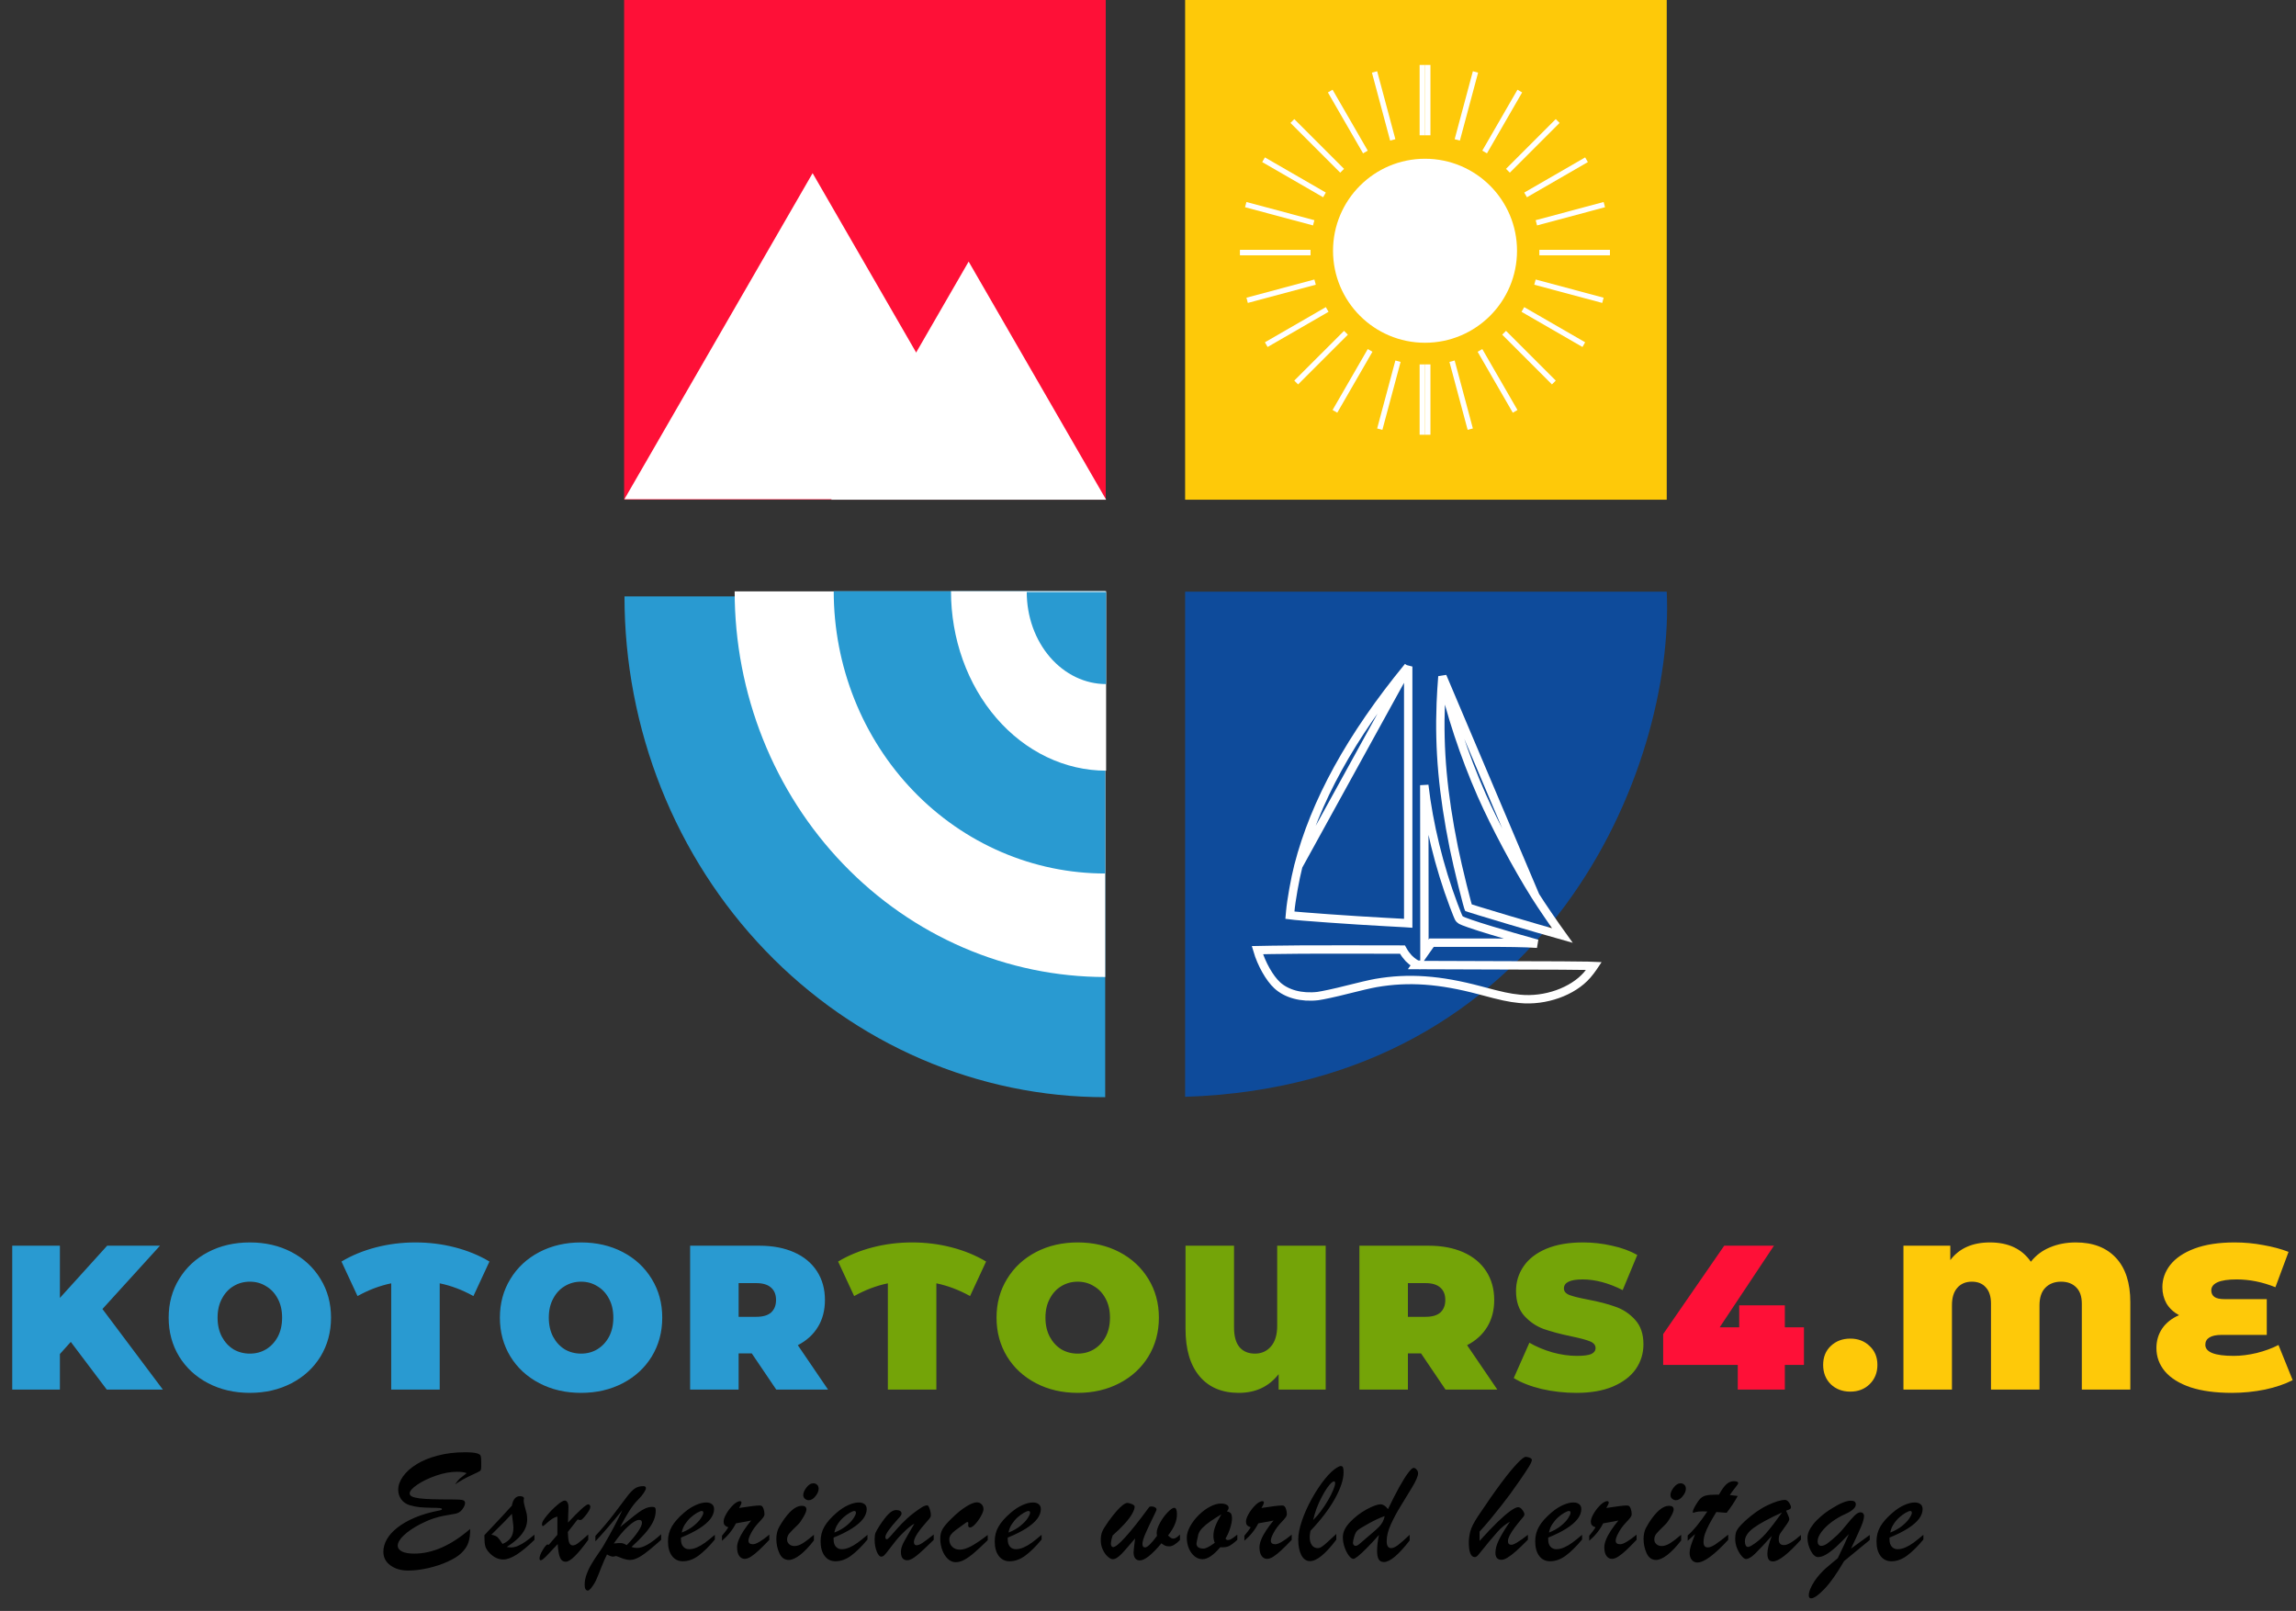 <svg width="191" height="134" viewBox="0 0 191 134" fill="none" xmlns="http://www.w3.org/2000/svg">
<rect x="0" y="0" width="191" height="134" fill="#333333" stroke="none"/>
<path d="M51.95 49.61C51.95 55.08 52.985 60.497 54.994 65.551C57.004 70.605 59.95 75.197 63.663 79.065C67.376 82.933 71.785 86.002 76.637 88.095C81.489 90.189 86.689 91.266 91.94 91.266V49.61H51.95Z" fill="#299AD1"/>
<path d="M61.115 49.193C61.115 53.405 61.912 57.576 63.462 61.468C65.011 65.359 67.281 68.895 70.144 71.874C73.006 74.852 76.404 77.215 80.144 78.827C83.884 80.439 87.893 81.269 91.941 81.269L91.941 49.193H61.115Z" fill="white"/>
<path d="M69.356 49.175C69.356 52.259 69.94 55.313 71.075 58.162C72.21 61.011 73.874 63.6 75.971 65.781C78.068 67.962 80.558 69.691 83.297 70.871C86.037 72.052 88.974 72.659 91.94 72.659L91.94 49.175H69.356Z" fill="#299AD1"/>
<path d="M79.111 49.175C79.111 51.136 79.445 53.077 80.093 54.889C80.742 56.7 81.692 58.346 82.891 59.733C84.089 61.119 85.511 62.219 87.077 62.969C88.643 63.72 90.321 64.106 92.016 64.106L92.016 49.175H79.111Z" fill="white"/>
<path d="M85.413 49.25C85.413 50.255 85.584 51.25 85.915 52.179C86.247 53.107 86.734 53.951 87.347 54.662C87.96 55.372 88.688 55.936 89.489 56.321C90.29 56.705 91.148 56.903 92.015 56.903L92.015 49.25H85.413Z" fill="#299AD1"/>
<path d="M98.588 49.219H138.653C139.328 63.849 128.749 90.259 98.588 91.235V49.219Z" fill="#0E4B9B"/>
<path d="M118.483 65.313C118.861 68.567 119.716 72.077 120.928 75.299L120.929 75.3C121.03 75.567 121.127 75.819 121.204 76.01C121.242 76.105 121.276 76.187 121.304 76.249C121.317 76.279 121.331 76.308 121.343 76.333C121.349 76.345 121.357 76.36 121.366 76.375L121.367 76.376C121.372 76.384 121.391 76.416 121.421 76.448C121.48 76.509 121.558 76.548 121.59 76.564L121.591 76.565C121.64 76.589 121.7 76.615 121.765 76.641C121.898 76.695 122.077 76.76 122.293 76.834C122.725 76.983 123.32 77.173 124.024 77.387C125.111 77.719 126.462 78.111 127.879 78.502C126.782 78.43 125.47 78.413 123.114 78.413H119.273H119.093L118.989 78.56L118.578 79.139L118.578 79.139L118.577 79.141L118.496 79.257C118.496 79.135 118.496 78.998 118.496 78.846C118.496 78.169 118.496 77.195 118.495 75.995C118.494 74.249 118.491 72.027 118.488 69.55C118.487 68.622 118.486 67.659 118.485 66.672L118.485 66.671C118.484 66.203 118.484 65.75 118.483 65.313ZM106.243 81.951C105.622 81.382 104.944 80.205 104.599 79.035L105.805 79.012L105.808 79.012C106.72 78.988 109.583 78.972 112.168 78.98L112.169 78.98L116.671 78.987L116.729 79.09C116.828 79.276 117.031 79.547 117.183 79.708L117.183 79.708L117.187 79.712C117.344 79.873 117.539 80.028 117.702 80.13C117.743 80.156 117.788 80.182 117.833 80.205L117.785 80.274L118.024 80.275C118.066 80.283 118.119 80.288 118.177 80.278C118.182 80.278 118.187 80.277 118.192 80.276L118.45 80.276L125.819 80.301L125.82 80.301C129.309 80.309 131.147 80.315 132.107 80.336C132.313 80.34 132.475 80.345 132.602 80.351C132.58 80.384 132.557 80.419 132.532 80.454C132.379 80.675 132.196 80.916 132.034 81.1L132.034 81.1L132.033 81.102C130.839 82.477 128.549 83.302 126.42 83.086C125.523 82.992 124.972 82.877 123.124 82.379L123.123 82.379C119.769 81.484 117.18 81.299 114.462 81.768C114.067 81.835 112.976 82.088 112.034 82.33L112.034 82.33C111.107 82.57 110.023 82.799 109.636 82.853C108.26 83.013 107.02 82.671 106.244 81.953L106.243 81.951ZM117.798 79.894C117.798 79.895 117.798 79.895 117.798 79.894L117.798 79.894Z" stroke="white" stroke-width="0.696"/>
<path d="M119.991 56.272C119.932 57.005 119.88 57.81 119.855 58.485L119.855 58.486C119.703 62.344 120.03 66.004 120.943 70.524L120.943 70.524C121.103 71.314 121.397 72.579 121.665 73.661C121.798 74.201 121.925 74.693 122.023 75.055C122.072 75.236 122.114 75.382 122.145 75.484C122.147 75.49 122.149 75.496 122.151 75.501C122.189 75.514 122.235 75.529 122.288 75.546C122.469 75.605 122.727 75.685 123.044 75.783C123.676 75.977 124.537 76.236 125.467 76.513C127.031 76.977 128.786 77.489 129.97 77.821C129.306 76.9 128.23 75.328 127.725 74.523L119.991 56.272ZM119.991 56.272C120.586 59.145 121.823 62.897 123.256 66.143L123.256 66.144C124.399 68.72 126.154 72.021 127.725 74.523L119.991 56.272Z" stroke="white" stroke-width="0.696"/>
<path d="M117.146 55.445C112.376 61.257 109.374 66.715 108.006 72.04L117.146 55.445ZM117.146 55.445V65.833V76.801L116.809 76.778L116.809 76.778L116.807 76.778C116.419 76.753 115.685 76.713 115.176 76.689C113.943 76.624 112.095 76.506 110.485 76.391C108.948 76.282 107.659 76.178 107.304 76.129L107.33 75.835L107.331 75.834C107.409 74.914 107.735 73.098 108.005 72.041L117.146 55.445Z" stroke="white" stroke-width="0.696"/>
<rect x="51.92" width="40.065" height="41.566" fill="#FE1037"/>
<rect x="98.588" width="40.065" height="41.566" fill="#FEC909"/>
<circle cx="118.545" cy="20.858" r="7.653" fill="white"/>
<line x1="118.771" y1="5.402" x2="118.771" y2="11.254" stroke="white" stroke-width="0.45"/>
<line x1="118.771" y1="30.311" x2="118.771" y2="36.164" stroke="white" stroke-width="0.45"/>
<line x1="133.925" y1="21.008" x2="128.073" y2="21.008" stroke="white" stroke-width="0.45"/>
<line x1="109.015" y1="21.008" x2="103.162" y2="21.008" stroke="white" stroke-width="0.45"/>
<line x1="122.743" y1="5.984" x2="121.228" y2="11.637" stroke="white" stroke-width="0.45"/>
<line x1="116.296" y1="30.045" x2="114.781" y2="35.698" stroke="white" stroke-width="0.45"/>
<line x1="133.344" y1="24.981" x2="127.692" y2="23.467" stroke="white" stroke-width="0.45"/>
<line x1="109.284" y1="18.534" x2="103.631" y2="17.02" stroke="white" stroke-width="0.45"/>
<line x1="126.43" y1="7.575" x2="123.504" y2="12.643" stroke="white" stroke-width="0.45"/>
<line x1="113.976" y1="29.147" x2="111.05" y2="34.216" stroke="white" stroke-width="0.45"/>
<line x1="131.754" y1="28.668" x2="126.685" y2="25.742" stroke="white" stroke-width="0.45"/>
<line x1="110.181" y1="16.213" x2="105.113" y2="13.287" stroke="white" stroke-width="0.45"/>
<line x1="129.58" y1="10.066" x2="125.442" y2="14.204" stroke="white" stroke-width="0.45"/>
<line x1="111.967" y1="27.68" x2="107.828" y2="31.818" stroke="white" stroke-width="0.45"/>
<line x1="129.262" y1="31.818" x2="125.124" y2="27.68" stroke="white" stroke-width="0.45"/>
<line x1="111.649" y1="14.204" x2="107.511" y2="10.066" stroke="white" stroke-width="0.45"/>
<line x1="131.979" y1="13.287" x2="126.911" y2="16.214" stroke="white" stroke-width="0.45"/>
<line x1="110.406" y1="25.742" x2="105.338" y2="28.668" stroke="white" stroke-width="0.45"/>
<line x1="126.041" y1="34.217" x2="123.115" y2="29.148" stroke="white" stroke-width="0.45"/>
<line x1="113.586" y1="12.644" x2="110.66" y2="7.576" stroke="white" stroke-width="0.45"/>
<line x1="133.461" y1="17.019" x2="127.808" y2="18.534" stroke="white" stroke-width="0.45"/>
<line x1="109.4" y1="23.466" x2="103.747" y2="24.981" stroke="white" stroke-width="0.45"/>
<line x1="122.308" y1="35.698" x2="120.793" y2="30.045" stroke="white" stroke-width="0.45"/>
<line x1="115.861" y1="11.637" x2="114.346" y2="5.984" stroke="white" stroke-width="0.45"/>
<line x1="133.925" y1="21.008" x2="128.073" y2="21.008" stroke="white" stroke-width="0.45"/>
<line x1="109.015" y1="21.008" x2="103.162" y2="21.008" stroke="white" stroke-width="0.45"/>
<line x1="118.321" y1="36.164" x2="118.321" y2="30.312" stroke="white" stroke-width="0.45"/>
<line x1="118.321" y1="11.254" x2="118.321" y2="5.402" stroke="white" stroke-width="0.45"/>
<path d="M67.6 14.405L83.26 41.528H51.941L67.6 14.405Z" fill="white"/>
<path d="M80.58 21.758L92.016 41.566H69.144L80.58 21.758Z" fill="white"/>
<path d="M5.889 111.621L4.983 112.63V115.587H1.017V103.62H4.983V107.963L8.915 103.62H13.309L8.522 108.886L13.548 115.587H8.881L5.889 111.621ZM20.784 115.861C19.496 115.861 18.339 115.593 17.314 115.057C16.288 114.522 15.484 113.781 14.903 112.835C14.322 111.878 14.031 110.801 14.031 109.604C14.031 108.407 14.322 107.336 14.903 106.39C15.484 105.432 16.288 104.686 17.314 104.15C18.339 103.615 19.496 103.347 20.784 103.347C22.072 103.347 23.229 103.615 24.255 104.15C25.28 104.686 26.084 105.432 26.665 106.39C27.247 107.336 27.537 108.407 27.537 109.604C27.537 110.801 27.247 111.878 26.665 112.835C26.084 113.781 25.28 114.522 24.255 115.057C23.229 115.593 22.072 115.861 20.784 115.861ZM20.784 112.596C21.286 112.596 21.736 112.476 22.135 112.237C22.545 111.986 22.87 111.638 23.109 111.194C23.349 110.738 23.468 110.208 23.468 109.604C23.468 109 23.349 108.475 23.109 108.031C22.87 107.575 22.545 107.227 22.135 106.988C21.736 106.737 21.286 106.612 20.784 106.612C20.283 106.612 19.827 106.737 19.416 106.988C19.018 107.227 18.698 107.575 18.459 108.031C18.22 108.475 18.1 109 18.1 109.604C18.1 110.208 18.22 110.738 18.459 111.194C18.698 111.638 19.018 111.986 19.416 112.237C19.827 112.476 20.283 112.596 20.784 112.596ZM39.383 107.809C38.46 107.296 37.525 106.943 36.579 106.749V115.587H32.544V106.749C31.598 106.943 30.664 107.296 29.741 107.809L28.407 104.937C29.262 104.424 30.219 104.031 31.279 103.757C32.339 103.483 33.433 103.347 34.562 103.347C35.69 103.347 36.784 103.483 37.844 103.757C38.904 104.031 39.861 104.424 40.716 104.937L39.383 107.809ZM48.338 115.861C47.05 115.861 45.894 115.593 44.868 115.057C43.842 114.522 43.038 113.781 42.457 112.835C41.876 111.878 41.585 110.801 41.585 109.604C41.585 108.407 41.876 107.336 42.457 106.39C43.038 105.432 43.842 104.686 44.868 104.15C45.894 103.615 47.05 103.347 48.338 103.347C49.626 103.347 50.783 103.615 51.809 104.15C52.834 104.686 53.638 105.432 54.219 106.39C54.801 107.336 55.091 108.407 55.091 109.604C55.091 110.801 54.801 111.878 54.219 112.835C53.638 113.781 52.834 114.522 51.809 115.057C50.783 115.593 49.626 115.861 48.338 115.861ZM48.338 112.596C48.84 112.596 49.29 112.476 49.689 112.237C50.099 111.986 50.424 111.638 50.663 111.194C50.903 110.738 51.022 110.208 51.022 109.604C51.022 109 50.903 108.475 50.663 108.031C50.424 107.575 50.099 107.227 49.689 106.988C49.29 106.737 48.84 106.612 48.338 106.612C47.837 106.612 47.381 106.737 46.971 106.988C46.572 107.227 46.252 107.575 46.013 108.031C45.774 108.475 45.654 109 45.654 109.604C45.654 110.208 45.774 110.738 46.013 111.194C46.252 111.638 46.572 111.986 46.971 112.237C47.381 112.476 47.837 112.596 48.338 112.596ZM62.539 112.579H61.445V115.587H57.41V103.62H63.172C64.277 103.62 65.24 103.803 66.061 104.167C66.882 104.532 67.514 105.056 67.959 105.74C68.403 106.424 68.625 107.222 68.625 108.134C68.625 108.988 68.432 109.735 68.044 110.373C67.657 111.011 67.098 111.519 66.369 111.895L68.882 115.587H64.574L62.539 112.579ZM64.557 108.134C64.557 107.689 64.42 107.347 64.146 107.108C63.873 106.857 63.462 106.732 62.915 106.732H61.445V109.535H62.915C63.462 109.535 63.873 109.416 64.146 109.176C64.42 108.926 64.557 108.578 64.557 108.134Z" fill="#299AD1"/>
<path d="M80.697 107.809C79.774 107.296 78.84 106.943 77.894 106.749V115.587H73.859V106.749C72.913 106.943 71.978 107.296 71.055 107.809L69.722 104.937C70.576 104.424 71.534 104.031 72.594 103.757C73.654 103.483 74.748 103.347 75.876 103.347C77.004 103.347 78.099 103.483 79.159 103.757C80.219 104.031 81.176 104.424 82.031 104.937L80.697 107.809ZM89.653 115.861C88.365 115.861 87.208 115.593 86.182 115.057C85.156 114.522 84.353 113.781 83.772 112.835C83.19 111.878 82.9 110.801 82.9 109.604C82.9 108.407 83.19 107.336 83.772 106.39C84.353 105.432 85.156 104.686 86.182 104.15C87.208 103.615 88.365 103.347 89.653 103.347C90.941 103.347 92.097 103.615 93.123 104.15C94.149 104.686 94.953 105.432 95.534 106.39C96.115 107.336 96.406 108.407 96.406 109.604C96.406 110.801 96.115 111.878 95.534 112.835C94.953 113.781 94.149 114.522 93.123 115.057C92.097 115.593 90.941 115.861 89.653 115.861ZM89.653 112.596C90.154 112.596 90.604 112.476 91.003 112.237C91.414 111.986 91.738 111.638 91.978 111.194C92.217 110.738 92.337 110.208 92.337 109.604C92.337 109 92.217 108.475 91.978 108.031C91.738 107.575 91.414 107.227 91.003 106.988C90.604 106.737 90.154 106.612 89.653 106.612C89.151 106.612 88.695 106.737 88.285 106.988C87.886 107.227 87.567 107.575 87.328 108.031C87.088 108.475 86.969 109 86.969 109.604C86.969 110.208 87.088 110.738 87.328 111.194C87.567 111.638 87.886 111.986 88.285 112.237C88.695 112.476 89.151 112.596 89.653 112.596ZM110.282 103.62V115.587H106.367V114.305C105.558 115.342 104.452 115.861 103.05 115.861C101.648 115.861 100.56 115.399 99.785 114.476C99.01 113.553 98.622 112.242 98.622 110.544V103.62H102.657V110.424C102.657 111.154 102.811 111.701 103.119 112.066C103.426 112.419 103.854 112.596 104.401 112.596C104.936 112.596 105.375 112.402 105.717 112.014C106.07 111.615 106.247 111.04 106.247 110.288V103.62H110.282ZM118.215 112.579H117.121V115.587H113.086V103.62H118.848C119.953 103.62 120.916 103.803 121.737 104.167C122.557 104.532 123.19 105.056 123.634 105.74C124.079 106.424 124.301 107.222 124.301 108.134C124.301 108.988 124.107 109.735 123.72 110.373C123.332 111.011 122.774 111.519 122.045 111.895L124.558 115.587H120.249L118.215 112.579ZM120.232 108.134C120.232 107.689 120.096 107.347 119.822 107.108C119.549 106.857 119.138 106.732 118.591 106.732H117.121V109.535H118.591C119.138 109.535 119.549 109.416 119.822 109.176C120.096 108.926 120.232 108.578 120.232 108.134ZM131.142 115.861C130.15 115.861 129.181 115.753 128.235 115.536C127.301 115.308 126.531 115.006 125.927 114.63L127.227 111.69C127.797 112.02 128.435 112.288 129.141 112.493C129.848 112.687 130.526 112.784 131.176 112.784C131.734 112.784 132.133 112.732 132.373 112.63C132.612 112.516 132.732 112.351 132.732 112.134C132.732 111.883 132.572 111.695 132.253 111.57C131.945 111.445 131.432 111.308 130.714 111.16C129.791 110.966 129.022 110.761 128.406 110.544C127.791 110.316 127.255 109.951 126.799 109.45C126.343 108.937 126.115 108.248 126.115 107.381C126.115 106.629 126.326 105.945 126.748 105.33C127.17 104.714 127.797 104.23 128.629 103.877C129.472 103.523 130.492 103.347 131.689 103.347C132.509 103.347 133.313 103.438 134.099 103.62C134.897 103.791 135.598 104.048 136.202 104.39L134.988 107.313C133.814 106.72 132.703 106.424 131.655 106.424C130.617 106.424 130.099 106.675 130.099 107.176C130.099 107.416 130.253 107.598 130.56 107.723C130.868 107.837 131.375 107.963 132.082 108.099C132.994 108.27 133.763 108.47 134.39 108.698C135.017 108.914 135.558 109.273 136.014 109.775C136.481 110.276 136.715 110.96 136.715 111.826C136.715 112.579 136.504 113.262 136.082 113.878C135.661 114.482 135.028 114.966 134.185 115.331C133.353 115.684 132.338 115.861 131.142 115.861Z" fill="#74A408"/>
<path d="M150.067 113.536H148.477V115.587H144.562V113.536H138.356V110.972L143.434 103.62H147.571L143.058 110.407H144.682V108.578H148.477V110.407H150.067V113.536Z" fill="#FE1037"/>
<path d="M153.921 115.758C153.271 115.758 152.73 115.553 152.297 115.143C151.875 114.721 151.664 114.186 151.664 113.536C151.664 112.886 151.875 112.362 152.297 111.963C152.73 111.553 153.271 111.348 153.921 111.348C154.571 111.348 155.106 111.553 155.528 111.963C155.961 112.362 156.178 112.886 156.178 113.536C156.178 114.186 155.961 114.721 155.528 115.143C155.106 115.553 154.571 115.758 153.921 115.758ZM172.688 103.347C174.112 103.347 175.224 103.774 176.021 104.629C176.819 105.484 177.218 106.715 177.218 108.322V115.587H173.183V108.441C173.183 107.849 173.03 107.398 172.722 107.091C172.414 106.772 171.992 106.612 171.457 106.612C170.91 106.612 170.471 106.783 170.14 107.125C169.821 107.455 169.662 107.94 169.662 108.578V115.587H165.627V108.441C165.627 107.849 165.485 107.398 165.2 107.091C164.926 106.772 164.539 106.612 164.037 106.612C163.524 106.612 163.12 106.783 162.823 107.125C162.527 107.455 162.379 107.94 162.379 108.578V115.587H158.344V103.62H162.242V104.817C162.983 103.837 164.083 103.347 165.542 103.347C167.069 103.347 168.203 103.882 168.944 104.954C169.365 104.418 169.895 104.019 170.534 103.757C171.183 103.483 171.901 103.347 172.688 103.347ZM190.723 114.801C190.084 115.132 189.315 115.394 188.415 115.587C187.514 115.77 186.597 115.861 185.662 115.861C184.317 115.861 183.172 115.707 182.226 115.399C181.291 115.08 180.585 114.641 180.106 114.083C179.627 113.513 179.388 112.863 179.388 112.134C179.388 111.53 179.547 110.989 179.867 110.51C180.197 110.031 180.664 109.661 181.268 109.399C180.813 109.148 180.465 108.823 180.226 108.424C179.998 108.014 179.884 107.564 179.884 107.074C179.884 106.401 180.1 105.786 180.533 105.227C180.978 104.657 181.65 104.201 182.551 103.86C183.462 103.518 184.579 103.347 185.902 103.347C186.711 103.347 187.503 103.421 188.278 103.569C189.064 103.706 189.765 103.894 190.381 104.133L189.287 107.074C188.215 106.641 187.138 106.424 186.055 106.424C185.349 106.424 184.819 106.504 184.465 106.663C184.124 106.823 183.953 107.045 183.953 107.33C183.953 107.569 184.038 107.752 184.209 107.877C184.38 108.002 184.665 108.065 185.064 108.065H188.569V111.04H184.79C184.346 111.04 184.01 111.114 183.782 111.262C183.565 111.399 183.457 111.598 183.457 111.861C183.457 112.476 184.243 112.784 185.816 112.784C186.42 112.784 187.058 112.704 187.731 112.544C188.415 112.373 189.019 112.151 189.543 111.878L190.723 114.801Z" fill="#FEC909"/>
<path d="M40.031 121.587V122.025C40.031 122.205 39.995 122.319 39.922 122.366C39.853 122.413 39.594 122.54 39.144 122.746C38.697 122.952 38.268 123.194 37.857 123.473C38.015 123.241 38.159 123.069 38.288 122.958C38.421 122.846 38.599 122.707 38.822 122.54C38.629 122.463 38.361 122.424 38.017 122.424C37.486 122.424 36.911 122.529 36.293 122.739C35.68 122.949 35.156 123.2 34.723 123.492C34.294 123.784 34.08 124.028 34.08 124.226C34.08 124.329 34.144 124.414 34.273 124.483C34.406 124.547 34.616 124.599 34.903 124.637C35.195 124.672 35.557 124.695 35.991 124.708C36.424 124.721 36.958 124.727 37.593 124.727C38.056 124.727 38.354 124.745 38.487 124.779C38.62 124.813 38.687 124.893 38.687 125.017C38.687 125.176 38.607 125.358 38.449 125.564C38.294 125.766 38.088 125.886 37.831 125.924C37.432 125.989 37.114 126.044 36.879 126.092C36.643 126.134 36.362 126.21 36.036 126.317C35.714 126.424 35.356 126.578 34.961 126.78C34.373 127.089 33.914 127.402 33.584 127.719C33.254 128.037 33.089 128.318 33.089 128.562C33.089 128.773 33.207 128.938 33.443 129.058C33.678 129.174 34.017 129.232 34.459 129.232C35.982 129.232 37.533 128.547 39.111 127.179C39.12 127.599 39.073 127.97 38.97 128.292C38.871 128.61 38.667 128.914 38.358 129.206C38.101 129.45 37.724 129.684 37.226 129.907C36.733 130.13 36.192 130.308 35.605 130.441C35.021 130.574 34.472 130.641 33.957 130.641C33.361 130.641 32.868 130.497 32.477 130.21C32.087 129.926 31.892 129.549 31.892 129.077C31.892 128.734 31.986 128.393 32.175 128.054C32.364 127.715 32.653 127.391 33.044 127.082C33.434 126.769 33.927 126.486 34.523 126.233C35.124 125.98 35.815 125.781 36.595 125.635C36.707 125.613 36.763 125.579 36.763 125.532C36.763 125.48 36.696 125.45 36.563 125.442C36.435 125.429 36.194 125.42 35.843 125.416C35.495 125.412 35.188 125.397 34.922 125.371C34.657 125.345 34.376 125.289 34.08 125.204C33.775 125.109 33.539 124.944 33.372 124.708C33.209 124.472 33.127 124.211 33.127 123.923C33.127 123.554 33.26 123.183 33.526 122.81C33.792 122.437 34.167 122.1 34.652 121.8C35.137 121.499 35.722 121.259 36.409 121.079C37.099 120.895 37.854 120.802 38.674 120.802C39.146 120.802 39.474 120.83 39.658 120.886C39.847 120.938 39.956 121.008 39.986 121.098C40.016 121.184 40.031 121.347 40.031 121.587ZM40.298 127.848V127.694C41.404 126.527 42.166 125.71 42.582 125.242C42.676 124.715 42.904 124.451 43.264 124.451C43.354 124.451 43.451 124.476 43.554 124.528L43.592 124.65C43.575 124.702 43.566 124.775 43.566 124.869C43.566 124.951 43.597 125.103 43.657 125.326C43.721 125.545 43.77 125.729 43.805 125.879C43.839 126.029 43.856 126.199 43.856 126.388C43.856 126.671 43.792 126.943 43.663 127.205C43.534 127.462 43.348 127.711 43.103 127.951C42.859 128.187 42.543 128.429 42.157 128.678C42.312 128.704 42.434 128.717 42.524 128.717C42.7 128.717 42.889 128.674 43.09 128.588C43.296 128.498 43.504 128.38 43.715 128.234C43.929 128.084 44.178 127.891 44.461 127.655V128.086C43.912 128.622 43.421 129.03 42.987 129.309C42.554 129.583 42.181 129.721 41.868 129.721C41.465 129.721 41.091 129.549 40.748 129.206C40.547 129 40.42 128.803 40.369 128.614C40.321 128.425 40.298 128.17 40.298 127.848ZM42.698 126.864L42.582 125.924C42.316 126.225 41.748 126.801 40.877 127.655C41.134 127.711 41.31 127.786 41.404 127.88C41.499 127.975 41.632 128.157 41.803 128.427C42.095 128.307 42.318 128.144 42.473 127.938C42.631 127.728 42.711 127.443 42.711 127.082C42.711 127.04 42.709 127.001 42.704 126.967C42.704 126.932 42.702 126.898 42.698 126.864ZM46.368 127.668V126.149C46.209 126.188 46.057 126.257 45.911 126.355C45.77 126.454 45.617 126.576 45.454 126.722C45.296 126.868 45.197 126.941 45.158 126.941C45.111 126.941 45.088 126.879 45.088 126.754C45.088 126.63 45.214 126.411 45.467 126.098C45.725 125.781 46.008 125.489 46.317 125.223C46.626 124.953 46.849 124.818 46.986 124.818C47.067 124.818 47.138 124.865 47.198 124.959C47.258 125.053 47.288 125.182 47.288 125.345C47.288 125.452 47.286 125.551 47.282 125.641C47.278 125.731 47.273 125.851 47.269 126.001C47.265 126.152 47.258 126.368 47.25 126.651C48.198 125.639 48.76 125.133 48.935 125.133C48.987 125.133 49.028 125.154 49.058 125.197C49.092 125.236 49.109 125.285 49.109 125.345C49.109 125.487 48.993 125.705 48.762 126.001C48.534 126.293 48.382 126.439 48.305 126.439C48.198 126.439 48.114 126.422 48.054 126.388L47.237 127.43C47.245 127.807 47.278 128.088 47.333 128.273C47.393 128.457 47.498 128.55 47.649 128.55C47.777 128.55 47.927 128.485 48.099 128.356C48.271 128.228 48.549 127.99 48.935 127.642V128.086C48.056 129.3 47.434 129.907 47.069 129.907C46.842 129.907 46.679 129.787 46.58 129.547C46.486 129.307 46.424 128.938 46.394 128.44C46.244 128.595 46.068 128.781 45.866 129C45.665 129.219 45.517 129.375 45.422 129.47C45.332 129.56 45.248 129.635 45.171 129.695C45.098 129.755 45.032 129.785 44.972 129.785C44.912 129.785 44.882 129.733 44.882 129.631C44.882 129.459 44.972 129.223 45.152 128.923C45.336 128.622 45.469 128.472 45.551 128.472C45.559 128.472 45.579 128.477 45.609 128.485C45.639 128.494 45.654 128.498 45.654 128.498L46.368 127.668ZM49.53 128.208V127.758C50.131 127.106 50.648 126.493 51.081 125.918C51.518 125.343 51.864 124.886 52.117 124.547C52.37 124.208 52.593 123.97 52.786 123.833C52.979 123.691 53.221 123.621 53.513 123.621C53.659 123.621 53.732 123.676 53.732 123.788C53.732 123.878 53.672 124.011 53.551 124.187C53.436 124.363 53.286 124.543 53.101 124.727C52.857 124.968 52.616 125.27 52.38 125.635C52.149 125.995 51.885 126.456 51.589 127.018C51.821 126.838 52.087 126.626 52.387 126.381C52.691 126.132 52.938 125.939 53.127 125.802C53.32 125.66 53.509 125.549 53.693 125.467C53.882 125.386 54.071 125.345 54.259 125.345C54.379 125.345 54.457 125.367 54.491 125.409C54.53 125.452 54.549 125.536 54.549 125.66C54.549 125.986 54.469 126.306 54.311 126.619C54.152 126.928 53.925 127.25 53.629 127.584C53.333 127.919 52.968 128.284 52.535 128.678C52.685 128.734 52.84 128.762 52.998 128.762C53.496 128.762 54.163 128.382 54.999 127.623V128.086C54.673 128.378 54.354 128.652 54.041 128.91C53.732 129.167 53.44 129.373 53.166 129.528C52.891 129.682 52.638 129.759 52.406 129.759C52.32 129.759 52.228 129.748 52.13 129.727C52.035 129.71 51.947 129.688 51.866 129.663C51.784 129.633 51.679 129.592 51.55 129.54C51.422 129.489 51.323 129.452 51.254 129.431C51.117 129.465 51.04 129.483 51.023 129.483C50.873 129.483 50.697 129.422 50.495 129.302C50.354 129.577 50.197 129.931 50.026 130.364C49.858 130.802 49.717 131.149 49.601 131.406C49.485 131.664 49.331 131.91 49.138 132.146C49.03 132.254 48.955 132.307 48.912 132.307C48.728 132.307 48.636 132.144 48.636 131.818C48.636 131.535 48.694 131.239 48.809 130.93C48.921 130.626 49.06 130.336 49.228 130.062C49.391 129.787 49.571 129.51 49.768 129.232C49.965 128.948 50.105 128.738 50.186 128.601C50.864 127.434 51.392 126.441 51.769 125.622C50.783 126.823 50.036 127.685 49.53 128.208ZM52.142 128.524C52.567 128.078 52.882 127.698 53.088 127.385C53.298 127.072 53.404 126.832 53.404 126.664C53.404 126.506 53.324 126.426 53.166 126.426C52.951 126.426 52.649 126.604 52.258 126.96C51.872 127.312 51.473 127.788 51.061 128.389C51.379 128.354 51.591 128.344 51.698 128.356C51.806 128.365 51.954 128.421 52.142 128.524ZM56.649 127.9V128.06C56.649 128.314 56.711 128.511 56.836 128.652C56.96 128.794 57.123 128.865 57.325 128.865C57.535 128.865 57.752 128.815 57.975 128.717C58.202 128.618 58.427 128.487 58.65 128.324C58.873 128.161 59.146 127.943 59.467 127.668V128.06C58.983 128.644 58.528 129.092 58.103 129.405C57.679 129.714 57.248 129.869 56.81 129.869C56.428 129.869 56.126 129.721 55.903 129.425C55.68 129.129 55.568 128.723 55.568 128.208C55.568 127.758 55.673 127.351 55.883 126.986C56.094 126.617 56.437 126.229 56.913 125.821C57.239 125.542 57.563 125.332 57.885 125.191C58.206 125.049 58.494 124.978 58.747 124.978C58.948 124.978 59.107 125.026 59.223 125.12C59.343 125.21 59.403 125.347 59.403 125.532C59.403 125.802 59.302 126.072 59.101 126.342C58.899 126.608 58.59 126.874 58.174 127.14C57.762 127.402 57.254 127.655 56.649 127.9ZM56.713 127.481C57.099 127.331 57.43 127.145 57.704 126.922C57.979 126.699 58.181 126.486 58.309 126.285C58.442 126.079 58.509 125.929 58.509 125.834C58.509 125.736 58.464 125.686 58.373 125.686C58.296 125.686 58.17 125.736 57.994 125.834C57.822 125.933 57.646 126.062 57.466 126.22C57.29 126.379 57.132 126.566 56.99 126.78C56.849 126.995 56.756 127.228 56.713 127.481ZM60.062 128.163V127.745C60.294 127.471 60.469 127.237 60.59 127.044C60.452 126.997 60.352 126.939 60.287 126.87C60.227 126.801 60.197 126.699 60.197 126.561C60.197 126.407 60.261 126.212 60.39 125.976C60.519 125.74 60.678 125.519 60.866 125.313C61.055 125.107 61.227 124.974 61.381 124.914C61.441 124.884 61.499 124.869 61.555 124.869C61.641 124.869 61.683 124.91 61.683 124.991C61.683 125.064 61.617 125.212 61.484 125.435C62.368 125.298 62.925 125.229 63.157 125.229C63.247 125.229 63.309 125.238 63.343 125.255C63.416 125.294 63.477 125.384 63.524 125.525C63.571 125.667 63.594 125.808 63.594 125.95C63.594 126.04 63.554 126.139 63.472 126.246C63.395 126.349 63.26 126.501 63.067 126.703C62.84 126.947 62.649 127.213 62.494 127.501C62.34 127.788 62.263 128.005 62.263 128.151C62.263 128.352 62.387 128.453 62.636 128.453C62.897 128.453 63.352 128.187 64 127.655V128.086C63.644 128.459 63.35 128.753 63.118 128.968C62.887 129.182 62.672 129.354 62.475 129.483C62.278 129.607 62.102 129.669 61.947 129.669C61.767 129.669 61.617 129.588 61.497 129.425C61.377 129.257 61.317 129.017 61.317 128.704C61.317 128.519 61.364 128.309 61.458 128.073C61.553 127.837 61.69 127.582 61.87 127.308C62.054 127.029 62.26 126.752 62.488 126.478C62.368 126.503 62.233 126.531 62.082 126.561C61.932 126.587 61.773 126.615 61.606 126.645C61.439 126.675 61.31 126.699 61.22 126.716C60.954 127.248 60.568 127.73 60.062 128.163ZM67.271 124.792C67.164 124.792 67.061 124.751 66.962 124.67C66.868 124.588 66.821 124.485 66.821 124.361C66.821 124.172 66.911 123.962 67.091 123.73C67.271 123.498 67.458 123.383 67.651 123.383C67.779 123.383 67.887 123.423 67.972 123.505C68.058 123.582 68.101 123.696 68.101 123.846C68.101 124.03 68.013 124.234 67.837 124.457C67.662 124.68 67.473 124.792 67.271 124.792ZM67.709 127.668V128.138C67.293 128.674 66.904 129.079 66.544 129.354C66.184 129.624 65.877 129.759 65.624 129.759C65.272 129.759 65.01 129.575 64.839 129.206C64.667 128.837 64.582 128.434 64.582 127.996C64.582 127.829 64.599 127.67 64.633 127.52C64.667 127.366 64.708 127.239 64.755 127.14C64.802 127.042 64.89 126.887 65.019 126.677C65.628 125.729 66.186 125.255 66.692 125.255C66.954 125.255 67.085 125.356 67.085 125.557C67.085 125.695 66.999 125.909 66.827 126.201C66.66 126.493 66.51 126.701 66.377 126.825C66.004 127.185 65.759 127.436 65.643 127.578C65.532 127.719 65.476 127.88 65.476 128.06C65.476 128.215 65.534 128.344 65.65 128.447C65.766 128.55 65.916 128.601 66.1 128.601C66.302 128.601 66.523 128.528 66.763 128.382C67.007 128.232 67.323 127.994 67.709 127.668ZM69.346 127.9V128.06C69.346 128.314 69.408 128.511 69.532 128.652C69.657 128.794 69.82 128.865 70.021 128.865C70.231 128.865 70.448 128.815 70.671 128.717C70.898 128.618 71.124 128.487 71.347 128.324C71.57 128.161 71.842 127.943 72.164 127.668V128.06C71.679 128.644 71.225 129.092 70.8 129.405C70.375 129.714 69.944 129.869 69.507 129.869C69.125 129.869 68.822 129.721 68.599 129.425C68.376 129.129 68.265 128.723 68.265 128.208C68.265 127.758 68.37 127.351 68.58 126.986C68.79 126.617 69.133 126.229 69.609 125.821C69.935 125.542 70.259 125.332 70.581 125.191C70.903 125.049 71.19 124.978 71.443 124.978C71.645 124.978 71.804 125.026 71.919 125.12C72.04 125.21 72.1 125.347 72.1 125.532C72.1 125.802 71.999 126.072 71.797 126.342C71.596 126.608 71.287 126.874 70.871 127.14C70.459 127.402 69.95 127.655 69.346 127.9ZM69.41 127.481C69.796 127.331 70.126 127.145 70.401 126.922C70.675 126.699 70.877 126.486 71.006 126.285C71.139 126.079 71.205 125.929 71.205 125.834C71.205 125.736 71.16 125.686 71.07 125.686C70.993 125.686 70.866 125.736 70.69 125.834C70.519 125.933 70.343 126.062 70.163 126.22C69.987 126.379 69.828 126.566 69.687 126.78C69.545 126.995 69.453 127.228 69.41 127.481ZM77.16 126.503C76.405 127.344 76.027 127.93 76.027 128.26C76.027 128.444 76.102 128.537 76.252 128.537C76.377 128.537 76.538 128.472 76.735 128.344C76.937 128.211 77.25 127.977 77.674 127.642V128.086C77.065 128.687 76.598 129.12 76.272 129.386C75.946 129.652 75.68 129.785 75.474 129.785C75.122 129.785 74.946 129.553 74.946 129.09C74.946 128.953 74.968 128.818 75.01 128.685C75.053 128.552 75.111 128.414 75.184 128.273C75.261 128.127 75.377 127.921 75.532 127.655C75.686 127.385 75.864 127.08 76.066 126.741C75.821 126.866 75.515 127.112 75.146 127.481C74.905 127.713 74.702 127.934 74.534 128.144C74.367 128.35 74.187 128.582 73.994 128.839C73.805 129.092 73.666 129.264 73.576 129.354C73.49 129.44 73.402 129.483 73.312 129.483C73.174 129.483 73.048 129.339 72.932 129.051C72.816 128.764 72.758 128.429 72.758 128.048C72.758 127.812 72.784 127.627 72.836 127.494C72.891 127.361 72.999 127.173 73.157 126.928C73.453 126.473 73.709 126.141 73.923 125.931C74.138 125.716 74.344 125.609 74.541 125.609C74.678 125.609 74.787 125.633 74.869 125.68C74.955 125.727 74.998 125.8 74.998 125.899C74.998 125.941 74.985 125.986 74.959 126.034C74.933 126.081 74.903 126.124 74.869 126.162C74.839 126.201 74.772 126.276 74.669 126.388C73.992 127.138 73.653 127.625 73.653 127.848C73.653 127.973 73.694 128.035 73.775 128.035C73.827 128.035 73.925 127.953 74.071 127.79C74.221 127.623 74.412 127.406 74.644 127.14C74.88 126.87 75.156 126.589 75.474 126.297C75.796 126.006 76.16 125.725 76.568 125.455C76.795 125.296 76.984 125.216 77.134 125.216C77.203 125.216 77.269 125.311 77.333 125.5C77.402 125.688 77.436 125.879 77.436 126.072C77.436 126.167 77.344 126.31 77.16 126.503ZM82.168 127.681V128.112C81.709 128.562 81.334 128.912 81.042 129.161C80.755 129.41 80.484 129.603 80.231 129.74C79.983 129.877 79.738 129.946 79.498 129.946C79.262 129.946 79.045 129.854 78.848 129.669C78.651 129.48 78.496 129.236 78.385 128.936C78.273 128.631 78.218 128.309 78.218 127.97C78.218 127.679 78.282 127.419 78.41 127.192C78.539 126.964 78.788 126.671 79.157 126.31C79.594 125.881 80 125.551 80.373 125.319C80.751 125.083 81.046 124.966 81.261 124.966C81.415 124.966 81.546 125.019 81.653 125.126C81.761 125.234 81.814 125.369 81.814 125.532C81.814 125.669 81.743 125.864 81.602 126.117C81.46 126.37 81.302 126.591 81.126 126.78C80.95 126.964 80.811 127.057 80.708 127.057C80.596 127.057 80.54 126.997 80.54 126.877C80.545 126.842 80.547 126.81 80.547 126.78C80.551 126.75 80.553 126.72 80.553 126.69C80.553 126.638 80.534 126.611 80.495 126.606C80.461 126.598 80.418 126.613 80.367 126.651C79.938 126.952 79.644 127.164 79.485 127.288C79.326 127.408 79.2 127.531 79.105 127.655C79.015 127.78 78.97 127.91 78.97 128.048C78.97 128.301 79.052 128.507 79.215 128.665C79.378 128.824 79.59 128.903 79.852 128.903C80.122 128.903 80.446 128.8 80.823 128.595C81.205 128.384 81.653 128.08 82.168 127.681ZM83.831 127.9V128.06C83.831 128.314 83.893 128.511 84.017 128.652C84.142 128.794 84.305 128.865 84.507 128.865C84.717 128.865 84.933 128.815 85.156 128.717C85.384 128.618 85.609 128.487 85.832 128.324C86.055 128.161 86.328 127.943 86.649 127.668V128.06C86.165 128.644 85.71 129.092 85.285 129.405C84.86 129.714 84.429 129.869 83.992 129.869C83.61 129.869 83.308 129.721 83.085 129.425C82.861 129.129 82.75 128.723 82.75 128.208C82.75 127.758 82.855 127.351 83.065 126.986C83.275 126.617 83.619 126.229 84.095 125.821C84.421 125.542 84.745 125.332 85.066 125.191C85.388 125.049 85.675 124.978 85.928 124.978C86.13 124.978 86.289 125.026 86.405 125.12C86.525 125.21 86.585 125.347 86.585 125.532C86.585 125.802 86.484 126.072 86.282 126.342C86.081 126.608 85.772 126.874 85.356 127.14C84.944 127.402 84.436 127.655 83.831 127.9ZM83.895 127.481C84.281 127.331 84.612 127.145 84.886 126.922C85.161 126.699 85.362 126.486 85.491 126.285C85.624 126.079 85.691 125.929 85.691 125.834C85.691 125.736 85.645 125.686 85.555 125.686C85.478 125.686 85.352 125.736 85.176 125.834C85.004 125.933 84.828 126.062 84.648 126.22C84.472 126.379 84.314 126.566 84.172 126.78C84.03 126.995 83.938 127.228 83.895 127.481ZM95.038 128.427C95.038 128.62 95.111 128.717 95.257 128.717C95.446 128.717 95.776 128.397 96.248 127.758C96.231 127.638 96.222 127.559 96.222 127.52C96.222 127.288 96.315 127.005 96.499 126.671C96.683 126.336 96.896 126.044 97.136 125.796C97.376 125.547 97.559 125.422 97.683 125.422C97.833 125.422 97.908 125.603 97.908 125.963C97.908 126.259 97.844 126.551 97.715 126.838C97.591 127.125 97.409 127.419 97.168 127.719C97.207 127.758 97.25 127.799 97.297 127.842C97.344 127.88 97.394 127.915 97.445 127.945C97.501 127.97 97.559 127.983 97.619 127.983C97.76 127.983 97.94 127.87 98.159 127.642V128.099C97.82 128.451 97.526 128.627 97.278 128.627C97.132 128.627 97.016 128.61 96.93 128.575C96.849 128.537 96.744 128.47 96.615 128.376C95.826 129.324 95.225 129.798 94.813 129.798C94.654 129.798 94.528 129.74 94.434 129.624C94.344 129.504 94.299 129.339 94.299 129.129C94.299 129.026 94.341 128.64 94.427 127.97C94.26 128.163 94.065 128.391 93.842 128.652C93.619 128.914 93.438 129.116 93.301 129.257C93.164 129.395 93.035 129.502 92.915 129.579C92.799 129.656 92.681 129.695 92.561 129.695C92.445 129.695 92.306 129.622 92.143 129.476C91.984 129.33 91.849 129.137 91.738 128.897C91.626 128.652 91.57 128.391 91.57 128.112C91.57 127.842 91.609 127.61 91.686 127.417C91.763 127.224 91.939 126.934 92.214 126.548C92.463 126.205 92.683 125.924 92.876 125.705C93.07 125.487 93.243 125.317 93.398 125.197C93.556 125.077 93.685 125.017 93.784 125.017C93.844 125.017 93.921 125.032 94.015 125.062C94.114 125.088 94.2 125.124 94.273 125.171C94.35 125.219 94.389 125.268 94.389 125.319C94.389 125.482 94.316 125.688 94.17 125.937C94.028 126.186 93.816 126.465 93.533 126.774C93.25 127.082 92.926 127.398 92.561 127.719C92.463 128.015 92.413 128.256 92.413 128.44C92.413 128.5 92.43 128.558 92.465 128.614C92.503 128.665 92.548 128.691 92.6 128.691C92.776 128.691 93.112 128.417 93.61 127.867C94.112 127.318 94.772 126.486 95.592 125.371C95.622 125.328 95.686 125.307 95.785 125.307C95.892 125.307 95.989 125.33 96.074 125.377C96.165 125.425 96.21 125.489 96.21 125.57C96.21 125.618 96.096 125.868 95.868 126.323C95.645 126.778 95.45 127.196 95.283 127.578C95.12 127.955 95.038 128.239 95.038 128.427ZM102.93 127.655V128.086C102.647 128.344 102.419 128.515 102.248 128.601C102.076 128.687 101.829 128.721 101.508 128.704C100.95 129.365 100.459 129.695 100.034 129.695C99.794 129.695 99.575 129.615 99.378 129.457C99.18 129.298 99.022 129.081 98.902 128.807C98.786 128.532 98.728 128.226 98.728 127.887C98.728 127.612 98.818 127.308 98.998 126.973C99.183 126.638 99.419 126.327 99.706 126.04C99.998 125.748 100.309 125.515 100.639 125.339C100.969 125.159 101.276 125.068 101.559 125.068C101.761 125.068 101.919 125.101 102.035 125.165C102.151 125.225 102.209 125.311 102.209 125.422C102.209 125.508 102.16 125.607 102.061 125.718C102.224 125.753 102.336 125.811 102.396 125.892C102.456 125.969 102.486 126.113 102.486 126.323C102.486 126.529 102.436 126.789 102.338 127.102C102.243 127.415 102.113 127.709 101.945 127.983L102.061 128.099H102.158C102.23 128.099 102.301 128.082 102.37 128.048C102.443 128.009 102.507 127.97 102.563 127.932C102.619 127.889 102.741 127.797 102.93 127.655ZM101.604 125.963C101.248 126.177 100.944 126.373 100.69 126.548C100.437 126.72 100.223 126.896 100.047 127.076C99.871 127.252 99.753 127.43 99.693 127.61C99.586 128.091 99.532 128.35 99.532 128.389C99.532 128.672 99.73 128.813 100.124 128.813C100.309 128.813 100.618 128.655 101.051 128.337C100.978 128.136 100.941 127.943 100.941 127.758C100.941 127.488 100.997 127.213 101.109 126.934C101.22 126.651 101.385 126.327 101.604 125.963ZM103.518 128.163V127.745C103.749 127.471 103.925 127.237 104.045 127.044C103.908 126.997 103.807 126.939 103.743 126.87C103.683 126.801 103.653 126.699 103.653 126.561C103.653 126.407 103.717 126.212 103.846 125.976C103.975 125.74 104.133 125.519 104.322 125.313C104.511 125.107 104.682 124.974 104.837 124.914C104.897 124.884 104.955 124.869 105.011 124.869C105.096 124.869 105.139 124.91 105.139 124.991C105.139 125.064 105.073 125.212 104.94 125.435C105.823 125.298 106.381 125.229 106.613 125.229C106.703 125.229 106.765 125.238 106.799 125.255C106.872 125.294 106.932 125.384 106.98 125.525C107.027 125.667 107.05 125.808 107.05 125.95C107.05 126.04 107.01 126.139 106.928 126.246C106.851 126.349 106.716 126.501 106.523 126.703C106.295 126.947 106.104 127.213 105.95 127.501C105.796 127.788 105.718 128.005 105.718 128.151C105.718 128.352 105.843 128.453 106.092 128.453C106.353 128.453 106.808 128.187 107.456 127.655V128.086C107.1 128.459 106.806 128.753 106.574 128.968C106.343 129.182 106.128 129.354 105.931 129.483C105.733 129.607 105.558 129.669 105.403 129.669C105.223 129.669 105.073 129.588 104.953 129.425C104.833 129.257 104.773 129.017 104.773 128.704C104.773 128.519 104.82 128.309 104.914 128.073C105.008 127.837 105.146 127.582 105.326 127.308C105.51 127.029 105.716 126.752 105.944 126.478C105.823 126.503 105.688 126.531 105.538 126.561C105.388 126.587 105.229 126.615 105.062 126.645C104.895 126.675 104.766 126.699 104.676 126.716C104.41 127.248 104.024 127.73 103.518 128.163ZM111.165 127.597V128.073C110.268 129.262 109.539 129.856 108.977 129.856C108.672 129.856 108.432 129.691 108.256 129.36C108.085 129.026 107.999 128.588 107.999 128.048C107.999 127.61 108.102 127.091 108.308 126.49C108.514 125.886 108.788 125.274 109.131 124.657C109.479 124.035 109.837 123.494 110.206 123.035C110.579 122.572 110.924 122.248 111.242 122.064C111.37 121.986 111.471 121.948 111.544 121.948C111.634 121.948 111.694 121.989 111.724 122.07C111.754 122.147 111.769 122.282 111.769 122.475C111.769 123.072 111.527 123.805 111.042 124.676C110.558 125.542 109.882 126.428 109.015 127.333C108.973 127.556 108.951 127.728 108.951 127.848C108.951 128.123 109.009 128.346 109.125 128.517C109.245 128.689 109.41 128.775 109.62 128.775C109.728 128.775 109.843 128.734 109.968 128.652C110.092 128.567 110.223 128.462 110.36 128.337C110.497 128.213 110.766 127.966 111.165 127.597ZM109.241 126.439C109.464 126.22 109.678 125.971 109.884 125.693C110.094 125.414 110.292 125.116 110.476 124.798C110.661 124.481 110.804 124.196 110.907 123.942C111.014 123.689 111.068 123.498 111.068 123.37C111.068 123.271 111.034 123.222 110.965 123.222C110.939 123.222 110.89 123.245 110.817 123.293C110.555 123.507 110.262 123.927 109.936 124.554C109.61 125.176 109.378 125.804 109.241 126.439ZM114.713 127.681C114.335 128.11 113.996 128.474 113.696 128.775C113.4 129.075 113.158 129.3 112.969 129.45C112.784 129.596 112.658 129.669 112.589 129.669C112.478 129.669 112.351 129.579 112.209 129.399C112.072 129.219 111.954 128.989 111.856 128.71C111.757 128.432 111.708 128.148 111.708 127.861C111.708 127.445 111.909 127.027 112.312 126.606C112.716 126.182 113.175 125.83 113.689 125.551C114.204 125.272 114.59 125.133 114.848 125.133C115.058 125.133 115.264 125.266 115.465 125.532C115.796 124.841 116.109 124.228 116.405 123.691C116.705 123.155 116.956 122.756 117.158 122.495C117.359 122.233 117.503 122.102 117.589 122.102C117.683 122.102 117.769 122.149 117.846 122.244C117.928 122.334 117.968 122.437 117.968 122.553C117.968 122.776 117.805 123.16 117.479 123.704C117.153 124.245 116.832 124.772 116.514 125.287C116.197 125.802 115.924 126.31 115.697 126.812C115.47 127.31 115.356 127.771 115.356 128.196C115.356 128.582 115.48 128.775 115.729 128.775C115.879 128.775 116.068 128.691 116.295 128.524C116.523 128.352 116.847 128.067 117.267 127.668V128.138C116.34 129.335 115.626 129.933 115.124 129.933C114.923 129.933 114.777 129.856 114.687 129.701C114.601 129.547 114.558 129.317 114.558 129.013C114.558 128.601 114.61 128.157 114.713 127.681ZM115.189 126.111C114.807 126.24 114.359 126.448 113.844 126.735C113.329 127.018 113.018 127.213 112.911 127.321C112.816 127.406 112.733 127.567 112.66 127.803C112.587 128.039 112.551 128.217 112.551 128.337C112.551 128.41 112.572 128.47 112.615 128.517C112.658 128.565 112.711 128.588 112.776 128.588C112.836 128.588 112.904 128.562 112.982 128.511C113.059 128.459 113.181 128.359 113.348 128.208C113.52 128.058 113.632 127.962 113.683 127.919C113.756 127.855 113.917 127.717 114.166 127.507C114.419 127.293 114.603 127.125 114.719 127.005C114.835 126.885 114.933 126.752 115.015 126.606C115.096 126.456 115.154 126.291 115.189 126.111ZM127.104 127.668V128.073C126.731 128.455 126.407 128.768 126.132 129.013C125.862 129.253 125.624 129.435 125.418 129.56C125.217 129.684 125.045 129.746 124.903 129.746C124.569 129.746 124.402 129.549 124.402 129.154C124.402 128.837 124.504 128.47 124.71 128.054C124.921 127.634 125.221 127.14 125.611 126.574C125.418 126.681 125.236 126.806 125.064 126.947C124.893 127.085 124.74 127.23 124.607 127.385C124.474 127.535 124.363 127.664 124.273 127.771C123.994 128.084 123.726 128.406 123.469 128.736C123.211 129.062 123.037 129.274 122.947 129.373C122.857 129.472 122.771 129.521 122.69 129.521C122.355 129.521 122.188 129.109 122.188 128.286C122.188 128.015 122.229 127.717 122.31 127.391C122.392 127.065 122.611 126.634 122.967 126.098C123.717 124.974 124.359 124.056 124.891 123.344C125.427 122.628 125.871 122.087 126.222 121.723C126.574 121.354 126.81 121.173 126.93 121.182C127.08 121.195 127.201 121.225 127.291 121.272C127.385 121.319 127.432 121.373 127.432 121.433C127.432 121.54 127.357 121.718 127.207 121.967C127.061 122.212 126.808 122.595 126.448 123.119C126.057 123.672 125.781 124.063 125.618 124.29C125.455 124.513 125.21 124.833 124.884 125.249C124.562 125.66 124.266 126.029 123.996 126.355C123.73 126.677 123.426 127.027 123.082 127.404V128.176C123.657 127.537 124.155 127.014 124.575 126.606C124.996 126.199 125.352 125.892 125.643 125.686C125.935 125.476 126.15 125.371 126.287 125.371C126.416 125.371 126.536 125.448 126.647 125.603C126.759 125.753 126.814 125.877 126.814 125.976C126.814 126.019 126.793 126.072 126.75 126.137C126.441 126.506 126.195 126.812 126.01 127.057C125.83 127.297 125.691 127.514 125.592 127.707C125.493 127.895 125.444 128.058 125.444 128.196C125.444 128.397 125.54 128.498 125.733 128.498C125.939 128.498 126.396 128.221 127.104 127.668ZM128.792 127.9V128.06C128.792 128.314 128.855 128.511 128.979 128.652C129.103 128.794 129.266 128.865 129.468 128.865C129.678 128.865 129.895 128.815 130.118 128.717C130.345 128.618 130.57 128.487 130.794 128.324C131.017 128.161 131.289 127.943 131.611 127.668V128.06C131.126 128.644 130.671 129.092 130.247 129.405C129.822 129.714 129.391 129.869 128.953 129.869C128.572 129.869 128.269 129.721 128.046 129.425C127.823 129.129 127.711 128.723 127.711 128.208C127.711 127.758 127.817 127.351 128.027 126.986C128.237 126.617 128.58 126.229 129.056 125.821C129.382 125.542 129.706 125.332 130.028 125.191C130.35 125.049 130.637 124.978 130.89 124.978C131.092 124.978 131.25 125.026 131.366 125.12C131.486 125.21 131.546 125.347 131.546 125.532C131.546 125.802 131.446 126.072 131.244 126.342C131.042 126.608 130.733 126.874 130.317 127.14C129.906 127.402 129.397 127.655 128.792 127.9ZM128.857 127.481C129.243 127.331 129.573 127.145 129.848 126.922C130.122 126.699 130.324 126.486 130.453 126.285C130.585 126.079 130.652 125.929 130.652 125.834C130.652 125.736 130.607 125.686 130.517 125.686C130.44 125.686 130.313 125.736 130.137 125.834C129.966 125.933 129.79 126.062 129.61 126.22C129.434 126.379 129.275 126.566 129.133 126.78C128.992 126.995 128.9 127.228 128.857 127.481ZM132.205 128.163V127.745C132.437 127.471 132.613 127.237 132.733 127.044C132.596 126.997 132.495 126.939 132.43 126.87C132.37 126.801 132.34 126.699 132.34 126.561C132.34 126.407 132.405 126.212 132.533 125.976C132.662 125.74 132.821 125.519 133.01 125.313C133.198 125.107 133.37 124.974 133.524 124.914C133.584 124.884 133.642 124.869 133.698 124.869C133.784 124.869 133.827 124.91 133.827 124.991C133.827 125.064 133.76 125.212 133.627 125.435C134.511 125.298 135.069 125.229 135.3 125.229C135.39 125.229 135.453 125.238 135.487 125.255C135.56 125.294 135.62 125.384 135.667 125.525C135.714 125.667 135.738 125.808 135.738 125.95C135.738 126.04 135.697 126.139 135.616 126.246C135.538 126.349 135.403 126.501 135.21 126.703C134.983 126.947 134.792 127.213 134.638 127.501C134.483 127.788 134.406 128.005 134.406 128.151C134.406 128.352 134.53 128.453 134.779 128.453C135.041 128.453 135.495 128.187 136.143 127.655V128.086C135.787 128.459 135.493 128.753 135.262 128.968C135.03 129.182 134.816 129.354 134.618 129.483C134.421 129.607 134.245 129.669 134.091 129.669C133.91 129.669 133.76 129.588 133.64 129.425C133.52 129.257 133.46 129.017 133.46 128.704C133.46 128.519 133.507 128.309 133.602 128.073C133.696 127.837 133.833 127.582 134.013 127.308C134.198 127.029 134.404 126.752 134.631 126.478C134.511 126.503 134.376 126.531 134.226 126.561C134.076 126.587 133.917 126.615 133.75 126.645C133.582 126.675 133.454 126.699 133.363 126.716C133.098 127.248 132.711 127.73 132.205 128.163ZM139.414 124.792C139.307 124.792 139.204 124.751 139.106 124.67C139.011 124.588 138.964 124.485 138.964 124.361C138.964 124.172 139.054 123.962 139.234 123.73C139.414 123.498 139.601 123.383 139.794 123.383C139.923 123.383 140.03 123.423 140.116 123.505C140.202 123.582 140.244 123.696 140.244 123.846C140.244 124.03 140.157 124.234 139.981 124.457C139.805 124.68 139.616 124.792 139.414 124.792ZM139.852 127.668V128.138C139.436 128.674 139.048 129.079 138.687 129.354C138.327 129.624 138.02 129.759 137.767 129.759C137.415 129.759 137.154 129.575 136.982 129.206C136.811 128.837 136.725 128.434 136.725 127.996C136.725 127.829 136.742 127.67 136.776 127.52C136.811 127.366 136.851 127.239 136.899 127.14C136.946 127.042 137.034 126.887 137.162 126.677C137.772 125.729 138.329 125.255 138.835 125.255C139.097 125.255 139.228 125.356 139.228 125.557C139.228 125.695 139.142 125.909 138.97 126.201C138.803 126.493 138.653 126.701 138.52 126.825C138.147 127.185 137.902 127.436 137.787 127.578C137.675 127.719 137.619 127.88 137.619 128.06C137.619 128.215 137.677 128.344 137.793 128.447C137.909 128.55 138.059 128.601 138.243 128.601C138.445 128.601 138.666 128.528 138.906 128.382C139.151 128.232 139.466 127.994 139.852 127.668ZM142.718 124.329H142.995C143.222 123.921 143.428 123.634 143.612 123.466C143.797 123.295 144.007 123.209 144.243 123.209C144.479 123.209 144.597 123.263 144.597 123.37C144.597 123.421 144.505 123.561 144.32 123.788C144.136 124.015 143.996 124.206 143.902 124.361C144.048 124.378 144.176 124.393 144.288 124.406C144.404 124.419 144.494 124.429 144.558 124.438C144.314 124.893 144.007 125.358 143.638 125.834C143.518 125.826 143.417 125.819 143.336 125.815C143.254 125.806 143.17 125.8 143.085 125.796C143.003 125.787 142.902 125.778 142.782 125.77C142.551 126.143 142.355 126.478 142.197 126.774C142.042 127.065 141.922 127.333 141.836 127.578C141.755 127.822 141.714 128.054 141.714 128.273C141.714 128.569 141.832 128.717 142.068 128.717C142.231 128.717 142.443 128.631 142.705 128.459C142.971 128.284 143.325 128.015 143.767 127.655V128.086C142.609 129.343 141.753 129.972 141.199 129.972C141.006 129.972 140.85 129.896 140.73 129.746C140.614 129.596 140.556 129.403 140.556 129.167C140.556 129.009 140.588 128.82 140.652 128.601C140.721 128.382 140.841 128.052 141.013 127.61C140.953 127.662 140.895 127.713 140.839 127.765C140.788 127.812 140.738 127.857 140.691 127.9C140.648 127.938 140.601 127.981 140.549 128.028C140.498 128.071 140.447 128.116 140.395 128.163V127.719C140.845 127.342 141.39 126.679 142.029 125.731C141.965 125.727 141.905 125.725 141.849 125.725C141.793 125.72 141.727 125.718 141.65 125.718C141.397 125.718 141.208 125.736 141.084 125.77C141.032 125.783 140.983 125.798 140.936 125.815C140.893 125.828 140.863 125.834 140.845 125.834C140.828 125.834 140.82 125.821 140.82 125.796C140.82 125.654 140.908 125.442 141.084 125.159C141.225 124.918 141.358 124.74 141.482 124.624C141.611 124.509 141.766 124.431 141.946 124.393C142.13 124.35 142.388 124.329 142.718 124.329ZM145.166 126.516C145.818 125.924 146.45 125.485 147.064 125.197C147.677 124.91 148.151 124.766 148.486 124.766C148.576 124.766 148.66 124.805 148.737 124.882C148.814 124.955 148.874 125.041 148.917 125.139C148.964 125.238 148.988 125.311 148.988 125.358C148.988 125.435 148.958 125.493 148.898 125.532C148.838 125.566 148.732 125.609 148.582 125.66C148.612 125.729 148.651 125.817 148.698 125.924C148.745 126.031 148.782 126.119 148.807 126.188C148.833 126.252 148.846 126.31 148.846 126.362C148.846 126.465 148.741 126.658 148.531 126.941C148.325 127.22 148.179 127.426 148.093 127.559C148.012 127.692 147.971 127.855 147.971 128.048C147.971 128.365 148.117 128.524 148.409 128.524C148.709 128.524 149.179 128.243 149.818 127.681V128.073C148.732 129.279 147.956 129.881 147.488 129.881C147.321 129.881 147.201 129.826 147.128 129.714C147.059 129.607 147.025 129.446 147.025 129.232C147.025 128.893 147.147 128.402 147.392 127.758C146.766 128.453 146.3 128.948 145.996 129.244C145.691 129.536 145.44 129.682 145.243 129.682C145.148 129.682 145.03 129.6 144.889 129.437C144.747 129.274 144.621 129.064 144.509 128.807C144.402 128.545 144.348 128.275 144.348 127.996C144.348 127.795 144.368 127.627 144.406 127.494C144.445 127.357 144.52 127.218 144.632 127.076C144.743 126.934 144.921 126.748 145.166 126.516ZM148.248 125.808C147.132 126.319 146.337 126.752 145.861 127.108C145.389 127.464 145.153 127.831 145.153 128.208C145.153 128.346 145.176 128.459 145.223 128.55C145.271 128.635 145.335 128.678 145.417 128.678C145.464 128.678 145.547 128.648 145.667 128.588C146.118 128.322 146.53 127.977 146.903 127.552C147.276 127.123 147.724 126.542 148.248 125.808ZM155.541 128.099L153.404 129.856C152.804 130.894 152.257 131.668 151.763 132.179C151.27 132.693 150.903 132.951 150.663 132.951C150.535 132.951 150.47 132.871 150.47 132.713C150.47 132.404 150.627 132.009 150.94 131.529C151.064 131.34 151.206 131.155 151.365 130.975C151.528 130.795 151.68 130.639 151.821 130.506C151.967 130.377 152.158 130.214 152.394 130.017C152.63 129.824 152.791 129.691 152.877 129.618C153.306 128.743 153.614 128.073 153.803 127.61C153.4 128.039 153.048 128.391 152.748 128.665C152.448 128.94 152.171 129.152 151.918 129.302C151.669 129.448 151.444 129.521 151.242 129.521C151.024 129.521 150.822 129.347 150.637 129C150.453 128.648 150.361 128.288 150.361 127.919C150.361 127.747 150.399 127.567 150.477 127.378C150.558 127.19 150.683 126.988 150.85 126.774C151.021 126.559 151.238 126.34 151.5 126.117C151.761 125.89 152.068 125.669 152.42 125.455C153.085 125.038 153.602 124.83 153.971 124.83C154.245 124.83 154.382 124.931 154.382 125.133C154.382 125.412 154.084 125.684 153.488 125.95C153.123 126.109 152.761 126.319 152.401 126.581C152.044 126.842 151.755 127.121 151.532 127.417C151.313 127.709 151.204 127.973 151.204 128.208C151.204 128.324 151.232 128.417 151.287 128.485C151.343 128.554 151.416 128.588 151.506 128.588C151.656 128.588 151.828 128.519 152.021 128.382C152.214 128.245 152.499 128.003 152.877 127.655C153.048 127.496 153.276 127.241 153.559 126.889C153.846 126.533 154.082 126.263 154.267 126.079C154.455 125.89 154.625 125.796 154.775 125.796C154.861 125.796 154.929 125.823 154.981 125.879C155.036 125.931 155.064 126.008 155.064 126.111C155.064 126.308 154.985 126.596 154.826 126.973C154.672 127.346 154.391 127.96 153.983 128.813L155.541 127.681V128.099ZM157.184 127.9V128.06C157.184 128.314 157.246 128.511 157.37 128.652C157.495 128.794 157.658 128.865 157.86 128.865C158.07 128.865 158.286 128.815 158.509 128.717C158.737 128.618 158.962 128.487 159.185 128.324C159.408 128.161 159.68 127.943 160.002 127.668V128.06C159.517 128.644 159.063 129.092 158.638 129.405C158.213 129.714 157.782 129.869 157.345 129.869C156.963 129.869 156.661 129.721 156.437 129.425C156.214 129.129 156.103 128.723 156.103 128.208C156.103 127.758 156.208 127.351 156.418 126.986C156.628 126.617 156.972 126.229 157.448 125.821C157.774 125.542 158.098 125.332 158.419 125.191C158.741 125.049 159.028 124.978 159.282 124.978C159.483 124.978 159.642 125.026 159.758 125.12C159.878 125.21 159.938 125.347 159.938 125.532C159.938 125.802 159.837 126.072 159.635 126.342C159.434 126.608 159.125 126.874 158.709 127.14C158.297 127.402 157.789 127.655 157.184 127.9ZM157.248 127.481C157.634 127.331 157.965 127.145 158.239 126.922C158.514 126.699 158.715 126.486 158.844 126.285C158.977 126.079 159.043 125.929 159.043 125.834C159.043 125.736 158.998 125.686 158.908 125.686C158.831 125.686 158.705 125.736 158.529 125.834C158.357 125.933 158.181 126.062 158.001 126.22C157.825 126.379 157.666 126.566 157.525 126.78C157.383 126.995 157.291 127.228 157.248 127.481Z" fill="black"/>
</svg>

